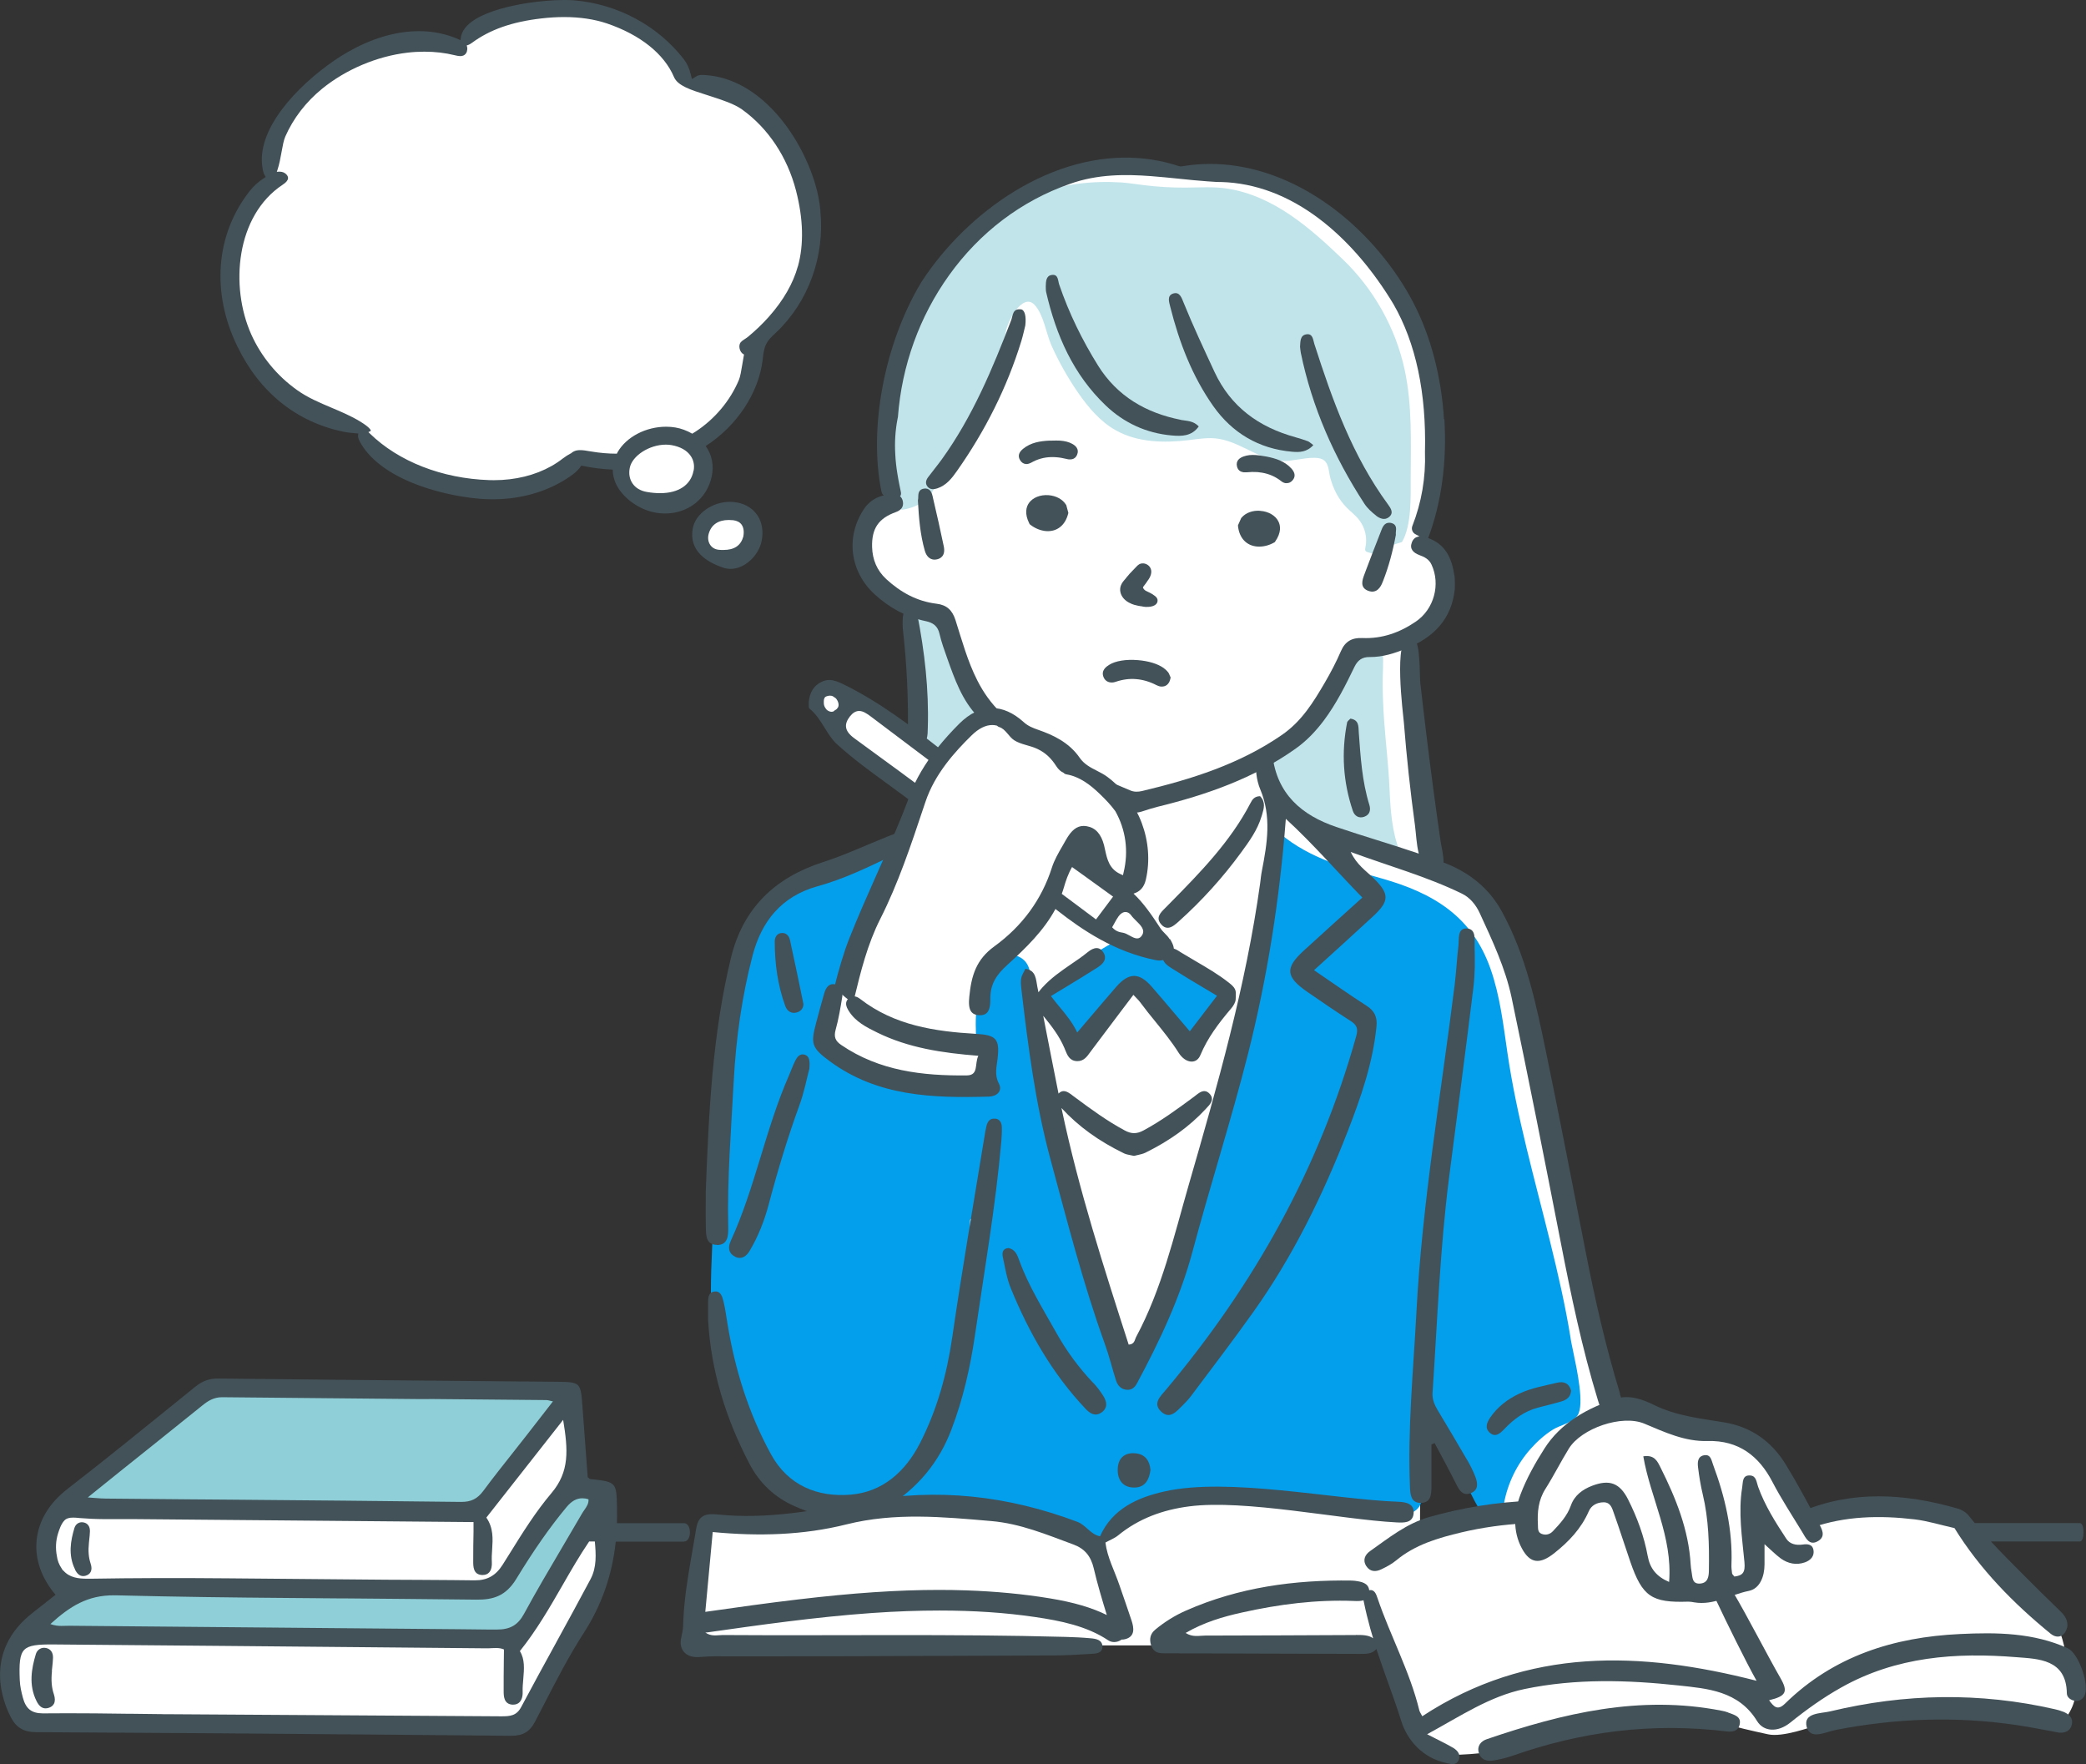 <?xml version="1.0" encoding="UTF-8"?><svg xmlns="http://www.w3.org/2000/svg" width="270" height="228.32" viewBox="0 0 270 228.32"><rect x="0" y="0" width="270" height="228.32" fill="#333333" stroke="none"/><defs><style>.j{fill:#fff;}.k{fill:#039eec;}.l{fill:#435259;}.m{fill:#c1e4ea;}.n{fill:#8fcfd7;}</style></defs><g id="a"/><g id="b"><g id="c"><g><g id="d"><path class="j" d="M27.15,179.71s-14.09,11.83-16.02,12.92c-1.92,1.1-3.16,2.47-4.14,3.96-.98,1.49-2.43,2.21-1.13,4.94,1.31,2.73,1.89,2.22,2.22,3.82,.32,1.6-.82,2.76-.82,2.76,0,0-3.92,2.82-4.73,4.42-.81,1.61-1.68,2.04-1.39,4s-.01,2.99,1.3,4.58c1.31,1.59,.88,1.37,2.18,1.81,1.31,.44,61.01,.73,61.01,.73,0,0,1.31,.36,3.05-2.03,1.74-2.4,8.21-14.96,8.86-16.49s1.23-3.8,1.31-6.8c.07-3,.21-4.78-.55-5.12-.76-.35-2.63,.66-3.18-.68-.56-1.34-.99-9.21-.99-9.21,0,0,.11-3.05-.75-3.33-.85-.28-46.25-.28-46.25-.28Z"/><path class="j" d="M267.6,214.73c-.57-1.67-.45-3.36-2.13-5.19-1.68-1.83-10.33-10.91-11.48-12.4-1.15-1.49-2.34-1.26-4.68-1.71-2.34-.45-7.75-.72-11.34,0-3.58,.72-4.79,1.38-4.79,1.38,0,0-2.67-7.75-5.23-9.65-2.56-1.9-5.19-1.97-8.56-2.49-3.36-.51-6.73-2.16-8.7-2.36-1.97-.2-2.49-.49-2.49-.49l-5.19-22.45-6.66-32.25s-1.9-8.56-4.24-10.68c-2.34-2.12-6.23-3.33-6.23-3.33,0,0-2.25-12.4-2.83-17.3-.59-4.9-.6-13.35-.6-13.35,0,0,2.5-1.5,3.45-2.89,.95-1.39,1.8-3.07,1.08-5.34-.71-2.27-1.37-3.15-2.25-3.48-.88-.33-1.21-1.87-.68-3.11,.53-1.24,1.56-8.77,1.56-8.77,0,0,.22-10.56-2.12-15.63-2.34-5.07-5.27-9.75-7.17-11.8-1.9-2.05-8.63-6.29-10.17-7.02-1.54-.73-3.44-1.24-5.12-1.61-1.68-.37-2.56-.51-4.9-.51s-2.27,.37-3.58,.07c-1.32-.29-1.95-.26-1.95-.26,0,0-2.14-1.01-7.83,0-5.69,1.01-8.35,1.8-11.72,4.17-3.38,2.37-6.91,4.89-8.84,8.19-1.94,3.31-6.54,11.64-6.9,14.88-.36,3.23-1.73,7.74-1.01,10.7,.72,2.96,1.74,2.6,.8,4.26-.94,1.65-2.23,2.47-2.95,4.43-.72,1.96-1.29,3.15-.43,4.89,.86,1.74,2.37,2.97,3.59,3.61,1.22,.65,2.31,1.3,2.31,1.3,0,0,1.14,11.62,1.17,13.57,.04,1.95-.68,3.17-.68,3.17,0,0-7.8-5.32-9.58-6.04-1.78-.72-2.5,.07-2.79,.43-.29,.36-.79,1.01,0,1.73,.79,.72,1.51,.79,1.83,2.01,.32,1.22,1.69,2.39,1.69,2.39l9.52,7.53-1.66,4.82s-2.49,.97-3.84,1.92c-1.36,.95-11.71,4.84-13,6.2-1.29,1.37-4.24,6.55-4.96,9.64-.72,3.09-1.17,10.7-1.91,16.06-.75,5.36-.89,14.2-.82,17,.07,2.8-.22,6.97,.29,12.08,.5,5.1,2.16,11.5,3.45,14.45,1.29,2.95,2.73,5.13,4.67,7.02,1.94,1.89,6.19,2.65,6.19,2.65l1.43,.76s-1.58,.36-3.84,.65c-2.26,.29-7.09,.95-8.99,.88-1.9-.07-4.46,0-4.46,0l-2.03,15.5h90.17s2.86,9.87,3.52,10.97c.65,1.1,1.46,2.71,2.85,3.07,1.39,.37,7.61-.07,8.78-.66,1.17-.59,10.82-3.07,14.48-3.29,3.66-.22,13.15-.59,14.15-.07,.99,.51,3.7,1.07,5.6,1.49,1.9,.41,5.41-.9,6.66-1.27,1.24-.37,12.58-1.61,14.99-1.54,2.41,.07,8.19-.07,10.82,.8,2.63,.88,5.41,.73,5.41,.73,0,0,1.97-2.05,1.9-4.24-.07-2.19-.44-2.58-1.01-4.24Zm-76.79-18.58c-.68,.41-1.67,.42-2.42,.59-1.17,.28-2.32,.59-3.42,1.07-.62,.27-1.17-.59-1.17-1.12,.05-3.36-.05-6.71-.06-10.07,0-.53,.26-.72,.56-.69,.06-.22,.22-.39,.51-.4,1.5-.06,2.54,1.49,3.32,2.56,1.03,1.4,1.89,2.78,2.6,4.37,.46,1.02,1.36,2.91,.07,3.69Z"/></g><g id="e"><path class="k" d="M203.3,173.26c-.68-4.25-1.65-8.44-2.68-12.62-1.99-8.07-4.29-16.09-5.5-24.33-.54-3.67-.96-7.4-2.19-10.9-2.38-6.81-7.41-9.82-14.04-11.7-4.61-1.31-9.37-2.62-13.12-5.75-.26-.22-.57-.34-.89-.39-.24,2.67-.43,5.4-.9,8.05-.27,3.38-.71,6.74-1.3,10.08-1.71,9.67-4.6,19.08-7.66,28.39-1.56,4.75-3.21,9.46-4.78,14.21-.47,1.41-.83,2.86-1.27,4.27-.3,.95-.56,2.01-1.44,2.59-.57,.37-1.22,.43-1.84,.28-.1,.19-.2,.39-.3,.58-.71-1.76-1.46-3.51-2.25-5.24-1.82-5.96-3.4-12-4.72-18.09-.1-.46-.35-.77-.66-.94-1.5-8-2.89-16.01-4.16-24.05-.02-.14-.07-.27-.14-.38-.01-.28-.03-.55-.05-.83-.1-1.31-.53-2.32-1.83-2.79-.59-.21-1.07-.07-1.39,.25-.41-.04-.84,.12-1.2,.56-1.4,1.68-2.3,3.59-2.57,5.77-.19,1.52-.13,3.08-.05,4.62,.16,.04,.32,.09,.48,.13,.28,.07,.51,.31,.64,.59-.03,1.41-.09,2.82-.18,4.23-.09,.1-.21,.18-.36,.18h-.45c0,.24,0,.48,0,.72-7.68,.33-16.23-.42-20.58-7.34,.11-.27,.24-.55,.41-.83,.97-1.63,1.85-3.24,2.56-5.01,.91-2.26,1.6-4.6,2.42-6.89,.26-.12,.49-.34,.65-.7,1.17-2.63,2.25-5.29,3.23-8,.42-1.15-.84-2.18-1.9-1.9-2.78,.71-5.48,1.65-8.1,2.82-2.35,1.05-4.87,2.24-6.57,4.23-1.67,1.97-2.55,4.44-3.25,6.89-.78,2.75-1.24,5.58-1.44,8.42-.04,.52,.15,.9,.45,1.15-.67,4.05-1.03,8.16-1.19,12.29-.02,.09-.04,.18-.05,.28-.35,4.08-.63,8.16-.82,12.25-.19,4.02-.44,8.09-.22,12.12,.23,4.01,1.31,7.7,3.1,11.05,1.22,4.02,3.18,8.09,6.69,10.56,2.08,2.06,4.95,2.95,7.93,3.01,1.46,.03,2.79-.17,4.05-.55,.38,.67,1.1,.9,1.87,.78,4.61-.77,9.38-.69,13.96,.24,2.27,.46,4.5,1.11,6.65,1.95,.76,.3,1.52,.73,2.3,1.03,.17,.28,.46,.52,.86,.64,.64,.19,1.38,.4,2.05,.35,.77-.06,1.3-.53,1.84-1.03,.17-.16,.35-.31,.52-.47,.39,.04,.8-.08,1.17-.41,1.15-1.05,2.92-1.47,4.37-1.96,1.65-.56,3.32-1.05,5-1.47,.78-.2,1.57-.38,2.36-.55,3.72,.13,7.5,.79,11,1.35,2.68,.43,5.47,.98,8.19,.96,.65,0,1.3-.07,1.93-.21,.83,.08,1.67,.17,2.5,.25,1.79,.18,3.48-.37,3.6-2.11,.14-2.08-.72-4.46-.69-6.55-.24-.21-.42-.51-.42-.85,0-1.09,.36-2.07,.54-3.13,.08-.48,.53-.6,.91-.41,.02,.01,.04,.02,.06,.03,1.83,2.6,3.4,5.36,4.88,8.17,.72,1.35,1.33,2.81,2.15,4.11,.19,.31,.45,.58,.73,.77v.02h.02c.54,.34,1.19,.42,1.82,0,.34-.23,.44-.58,.38-.9,.12-.17,.2-.38,.25-.63,.48-2.59,1.67-5.05,3.42-7.02,.84-.95,1.83-1.85,2.91-2.52,.95-.59,2.52-.86,3.18-1.82,.24-.36,.36-.93,.38-1.62,.09-2.56-1.02-6.81-1.27-8.34Zm-77.77-13.67c.01-.57,.02-1.14,.04-1.71,.05-.05,.1-.11,.15-.17-.06,.63-.12,1.26-.18,1.89Z"/><path class="k" d="M157.33,127.55c-.67-.56-1.58-.64-2.37-.96-1.72-.7-2.94-2.12-4.59-2.88-.11-.05-.22-.09-.34-.13-1.42-.87-3-1.42-4.8-1.42-.45-.24-1-.27-1.57,.06-2.65,1.52-5.13,3.28-7.48,5.24-.57,.47-.64,1.47-.27,2.08,.79,1.29,1.57,2.58,2.36,3.86,.53,.86,1.97,1.23,2.69,.35,1.69-2.07,3.44-4.08,5.25-6.05,2.09,2.06,4.06,4.26,5.84,6.6,.6,.79,1.92,1.29,2.69,.35,1.13-1.38,2.51-2.97,3.11-4.67,.31-.87,.2-1.8-.53-2.42Z"/><g><g><path class="m" d="M126.13,91.11c-.67-1.3-1.25-2.64-1.69-4.05-.42-1.35-.65-2.75-1.12-4.08-.75-2.15-2.28-4.02-4.59-4.07-.61-.01-.9,.48-.9,.98-.16,.21-.24,.48-.18,.81,.6,3.27,.88,6.58,.84,9.91-.03,2.5-.23,5.45,2.43,6.49,.31,.12,.67-.03,.9-.25,1.47-1.43,2.86-2.94,4.17-4.54,.28-.34,.35-.78,.15-1.19Z"/><path class="m" d="M181.2,110.28c-1.05-2.63-1.22-5.42-1.35-8.24-.13-2.95-.49-5.87-.7-8.82-.11-1.52-.17-3.04-.19-4.56-.02-1.41,.15-2.93,0-4.33-.02-.21-.08-.4-.15-.57-1.33,.19-2.64,.51-3.98,.61-1.79,5.52-6.08,11.12-11.48,13.66,0,.12,0,.23,.01,.35,0,.04,.03,.12,.05,.25,.01,.04,.02,.09,.03,.13,.03,.1,.21,.66,.29,.93,.31,.7,.63,1.39,.99,2.07,0,0,.02,.03,.03,.05,.52,.74,1.06,1.46,1.63,2.17,.02,.02,.46,.54,.48,.58,.29,.32,.58,.63,.88,.93,.37,.37,.74,.72,1.14,1.06,.03,.02,.58,.44,.59,.46,.14,.1,.29,.19,.43,.28,.09,.04,.19,.08,.28,.12,1.68,.83,4.14,1.34,6.13,2.07,1.58,.57,3.13,1.18,4.72,1.66,.17-.25,.25-.61,.15-.86Z"/></g><path class="m" d="M182.59,61.98c.02-4.73,.21-9.51-.78-14.13-1.17-5.41-4.01-10.45-8.01-14.29-4.21-4.04-8.93-8.21-14.94-9.15-1.78-.28-3.6-.14-5.41-.13-1.78,.01-3.56-.09-5.33-.31-1-.12-2-.28-3-.36h-.09c-3.24-.22-8.1,.13-10.98,1.79-2.12,1.23-4.61,2.23-6.54,3.75-2.07,1.63-3.87,4.08-5.54,6.11-1.52,1.85-2.96,3.79-4.2,5.84-1.41,3.43-2.47,6.95-3.25,10.55-.33,2.18-.62,4.37-.79,6.58,0,.09-.01,.19-.02,.28,.21,1.19,.43,2.37,.68,3.55,.19,.92,.36,1.96,.55,3.01,.61,.28,1.21,.59,1.81,.91,1.53-.2,3.13-1.03,3.74-2.02,1.02-1.67,5.02-8.38,6.77-12.39,1.75-4.01,2.89-8.16,2.91-8.47,.11-1.34,2.16-5.29,3.72-3.66,1.19,1.24,1.51,3.7,2.2,5.26,.95,2.12,2.1,4.16,3.42,6.08,1.33,1.93,2.89,3.79,4.94,4.93,2.82,1.57,6.24,1.64,9.45,1.25,1.29-.16,2.6-.38,3.88-.16,3.21,.54,5.69,3.2,9.14,2.83,1.07-.12,3.08-.61,4.1-.24,1.03,.37,.92,1.59,1.17,2.48,.4,1.45,1.06,2.76,2.13,3.84,.54,.54,1.15,1,1.61,1.6,.77,.99,1.07,2.32,.8,3.54-.03,.15-.07,.33,.02,.45,.06,.09,.17,.13,.28,.17,.27,.09,.52,.15,.76,.19,1.15-.67,2.39-1.15,3.67-1.5,1.29-2.17,1.12-6.02,1.13-8.18Z"/></g><g id="f"><g><ellipse class="j" cx="85.64" cy="60.7" rx="5.55" ry="4.09"/><path class="j" d="M97.21,67.61c.66,1.32-.25,3.12-2.05,4.02-1.79,.9-3.79,.56-4.45-.76-.66-1.32,.25-3.12,2.05-4.02,1.79-.9,3.79-.56,4.45,.76Z"/></g><path class="j" d="M104.02,23.67c-1.02-3.49-3.01-7.1-5.58-9.7-1.32-1.33-2.95-1.91-4.75-2.26-1.84-.35-3.71-.61-5.57-.82-.86-2.38-1.91-4.74-3.94-6.35-1.19-.94-2.57-1.53-3.98-2.07-1.59-.6-3.21-1.21-4.88-1.56-1.63-.35-3.26-.44-4.91-.15-1.61,.29-3.12,1.02-4.62,1.67-2.21,.95-4.47,1.79-6.25,3.35-5.04-1.29-10.24,.19-14.6,2.86-3.73,2.28-7.82,5.34-8.7,9.83-.63,1.43-.99,2.97-.96,4.64,0,.28,.07,.52,.18,.73-5.45,4.71-7.31,12.43-4.33,19.19,1.57,3.56,3.88,7.08,7.03,9.41,2.73,2.02,6.02,3.22,9.38,3.69,3.5,5.57,10.02,7.61,16.37,7.56,3.95-.03,7.42-1.57,10.33-3.93,1.53,.48,3.12,.88,4.73,.59,1.59-.29,2.56-1.33,3.83-2.22,1.17-.83,2.54-.98,3.93-.96,1.53,.01,2.99,.38,4.33-.57,4.04-2.87,6.37-7.99,6.34-12.93,.02-.01,.03-.03,.05-.04,5.38-5.18,8.72-12.48,6.54-19.95Z"/></g><g><polygon class="n" points="28.21 179.24 26.07 180.09 8.09 195.19 61.51 195.94 62.79 194.48 73.4 179.99 28.21 179.24"/><path class="n" d="M10.49,205.78l-6.42,5.21,62.16,1.54,8.48-13.01,3.61-6.31-3.61-.77s-2.05-.27-2.97,1.71c-.93,1.98-2.78,4.52-4.05,6.86-1.27,2.34-1.17,4.2-3.7,4.78-2.53,.58-10.72,0-10.72,0H10.49Z"/></g></g><g id="g"><g><g id="h"><g><path class="l" d="M151.14,120.08c.51,0,.99-.43,1.42-.81l.02-.02c2.99-2.68,5.72-5.7,8.11-8.98,.97-1.33,2.08-2.84,2.61-4.65l.06-.19c.23-.78,.48-1.58-.23-2.35l-.03-.03h-.04c-.7,.03-.97,.43-1.2,.88-2.59,4.99-6.52,9-10.33,12.87l-.62,.63-.15,.15c-.55,.55-1.18,1.18-.51,2,.27,.34,.56,.5,.88,.5Z"/><path class="l" d="M209.7,180.41c-1.88-6.12-3.28-12.36-4.51-18.64-1.65-8.43-3.27-16.86-5.01-25.27-1.32-6.38-2.61-12.77-5.82-18.58-1.68-3.05-4.29-5.04-7.36-6.23-.05-.02-.11-.04-.16-.06,.03-.95-.3-2.13-.38-2.75-.65-4.5-1.25-9-1.8-13.51-.28-2.32-.56-4.63-.82-6.95-.12-1.04,.05-5.2-.84-5.76-.21-.13-.4-.2-.57-.2-2.13-.02-.81,9.96-.72,11.06,.35,4.43,.83,8.86,1.43,13.26,.15,1.11,.19,2.49,.5,3.7-3.54-1.21-7.14-2.24-10.69-3.45-4.48-1.52-7.67-4.27-8.25-9.29-.01-.12-.04-.24-.07-.36-.03-.14-.07-.27-.12-.4-.6,.46-1.23,.87-1.92,1.15-.11,1.39,.02,2.81,.53,4.03,1.48,3.53,.9,6.99,.22,10.51-.11,.54-.16,1.08-.23,1.63-1.85,13.32-5.53,26.2-9.25,39.07-1.92,6.66-3.48,13.46-6.79,19.64-.21,.38-.2,.99-.98,1.02-3.22-10-6.46-20.03-8.64-30.35-.02-.09-.04-.18-.06-.27l.05,.05c2.15,2.33,4.78,4.23,8.05,5.82,.25,.12,.52,.17,.83,.23,.14,.03,.29,.06,.44,.09h.04c.13-.04,.27-.07,.43-.1,.35-.08,.7-.15,1.03-.31,3.14-1.55,5.68-3.38,7.76-5.61l.11-.12c.5-.52,1.12-1.17,.43-1.9-.21-.23-.44-.34-.68-.34-.4,0-.78,.29-1.14,.58-.08,.06-.15,.12-.22,.17-2.24,1.66-4.28,3.14-6.51,4.34-.45,.24-.83,.35-1.22,.35s-.77-.11-1.23-.36c-2.27-1.22-4.27-2.68-6.65-4.45l-.09-.07c-.37-.28-.75-.56-1.15-.56-.24,0-.46,.11-.66,.32-.68-3.35-1.32-6.71-1.98-10.06,.04,.05,.08,.1,.13,.15,.97,1.2,1.97,2.49,2.61,4.01,.03,.08,.07,.16,.1,.25,.28,.69,.57,1.41,1.52,1.45h.07c.83,0,1.24-.59,1.65-1.16,.07-.09,.13-.18,.2-.27,1.26-1.69,2.51-3.34,3.83-5.09l1.56-2.06c.14,.16,.27,.28,.38,.4,.21,.22,.36,.37,.49,.55,.64,.87,1.32,1.71,1.99,2.53,1.03,1.27,2.09,2.58,2.98,3.99,.46,.74,1.1,1.17,1.7,1.17,.51,0,.91-.3,1.14-.86,.92-2.19,2.27-4.01,4.01-6.06,.25-.29,.54-.77,.55-1.15,0-.12,0-.22,.01-.32,0-.12,.01-.24,.01-.34,0-.53-.08-.85-.91-1.49-1.34-1.06-2.84-1.93-4.29-2.78-.57-.33-1.15-.67-1.72-1.02-.08-.05-.17-.11-.26-.16-.38-.25-.78-.5-1.17-.5-.3,0-.56,.15-.8,.46-.25,.32-.34,.63-.29,.92,.1,.57,.75,.98,1.18,1.25,1.35,.86,2.7,1.67,4.13,2.52l.14,.08c.51,.31,1.03,.61,1.55,.93l-3.52,4.6c-.53-.62-1.04-1.22-1.55-1.82-1.16-1.37-2.25-2.66-3.38-3.96-.81-.93-1.56-1.39-2.28-1.39s-1.49,.46-2.31,1.41c-1.14,1.31-2.25,2.62-3.45,4.03,0,0-1.09,1.28-1.6,1.88-.62-1.3-1.46-2.32-2.28-3.3-.38-.46-.77-.93-1.12-1.41,.57-.35,1.13-.69,1.68-1.02l.07-.04c1.47-.89,2.86-1.74,4.26-2.63,.35-.23,1.43-.91,.78-1.95-.24-.38-.53-.57-.88-.57s-.73,.18-1.16,.53c-.7,.57-1.44,1.08-2.17,1.57-1.26,.87-2.57,1.76-3.71,3.02-.19,.21-.35,.41-.49,.6-.05-.23-.09-.46-.14-.7-.19-.94-.15-2.15-1.55-2.34-.6,1.15-.68,1.22-.5,2.79,.86,7.32,1.8,14.65,3.72,21.77,2.18,8.05,4.23,16.15,7.07,24.01,.56,1.54,.94,3.15,1.44,4.71,.22,.68,.67,1.17,1.44,1.21,.61,.03,1-.32,1.28-.85,2.94-5.48,5.58-11.05,7.2-17.11,2.28-8.53,4.99-16.95,7.16-25.5,2.49-9.86,4.09-19.91,4.9-30.44,3.61,3.32,6.59,6.8,9.9,10.19-2.63,2.38-5.12,4.61-7.58,6.87-2.45,2.24-2.35,3.39,.45,5.33,1.85,1.28,3.71,2.55,5.61,3.77,.78,.5,1.01,.97,.74,1.93-4.77,17.13-13.25,32.25-24.65,45.82-.7,.83-1.74,1.75-.61,2.81,1.13,1.06,1.98-.02,2.76-.78,.39-.38,.77-.79,1.1-1.22,2.7-3.61,5.44-7.19,8.05-10.86,5.16-7.24,9.03-15.17,12.24-23.42,1.7-4.37,3.24-8.8,3.72-13.53,.13-1.26-.24-2.05-1.3-2.73-2.24-1.44-4.42-2.98-6.78-4.59,2.64-2.4,5.16-4.67,7.65-6.98,2.13-1.97,2.13-2.9,.05-4.93-.99-.97-2.18-1.74-2.95-3.39,5,1.84,9.85,3.18,14.39,5.39,1.05,.51,1.82,1.46,2.31,2.53,1.63,3.54,3.31,7.1,4.12,10.92,2.2,10.49,4.28,21,6.33,31.52,1.35,6.94,2.78,13.85,4.85,20.62,.34,1.11,.83,2.46,2.33,1.96,1.49-.5,.82-1.77,.5-2.8Z"/><path class="l" d="M128.85,144.8c-.68-.11-1.01,.32-1.16,.9-.12,.47-.19,.95-.27,1.43-1.41,8.65-2.91,17.3-4.17,25.97-.7,4.81-1.97,9.39-4.19,13.72-1.9,3.69-4.85,6.29-8.95,6.63-4.28,.36-8.11-1.18-10.32-5.23-2.89-5.28-4.66-10.96-5.63-16.89-.16-.96-.28-1.93-.51-2.87-.16-.63-.36-1.44-1.24-1.29-.74,.12-.76,.85-.76,1.47,0,.73,0,1.46,0,2.19,.37,6.61,2.3,12.78,5.35,18.62,1.31,2.51,3.28,4.37,5.88,5.51,4.01,1.76,8.09,2.53,12.07,.02,3.81-2.4,6.57-5.66,8.2-9.96,1.51-3.96,2.43-8.02,3.04-12.19,1.22-8.37,2.68-16.72,3.42-25.16,.05-.61,.08-1.22,.06-1.82-.02-.52-.24-.97-.81-1.07Z"/><path class="l" d="M189.89,188.95c-1.25-2.16-2.53-4.3-3.81-6.44-.41-.69-.72-1.41-.66-2.24,.63-9.35,.96-18.72,2.16-28.03,1.05-8.15,2.13-16.29,3.13-24.44,.21-1.74,.2-3.53,.15-5.29-.03-.89,.26-2.33-1.07-2.34-1.17,0-.92,1.37-1.02,2.23-.2,1.69-.28,3.4-.49,5.09-1.75,14.06-4.19,28.04-4.94,42.23-.4,7.6-1.16,15.17-.84,22.79,.04,.94,.14,2,1.36,2.01,1.35,.01,1.41-1.09,1.42-2.1,0-1.82,0-3.64,0-5.47l.41-.17c.93,1.75,1.88,3.49,2.77,5.26,.41,.82,.85,1.62,1.9,1.22,1.06-.4,.9-1.35,.58-2.18-.28-.73-.65-1.44-1.04-2.13Z"/><path class="l" d="M92.78,161.14c1.43,.02,1.5-1.21,1.48-2.27-.15-6.34,.38-12.66,.71-18.98,.29-5.48,1.06-10.93,2.44-16.22,1.14-4.35,3.67-7.65,8.43-8.97,3.38-.93,6.56-2.47,9.73-4,.24-.65,.51-1.28,.82-1.9,.22-.44,.47-.85,.74-1.25-.26,.02-.52,.1-.78,.18-.52,.17-1.03,.37-1.54,.57-2.77,1.11-5.48,2.38-8.31,3.29-6.23,2.02-10.33,5.96-11.89,12.38-2.41,9.94-2.88,20.1-3.26,30.26,0,1.52-.03,3.05,.01,4.57,.03,1.03-.03,2.3,1.42,2.32Z"/><path class="l" d="M109.87,129.19c-.58,.51-.36,1.09-.02,1.64,.88,1.42,2.3,2.13,3.73,2.83,4.01,1.96,8.33,2.62,13.05,2.99-.51,1.04,.08,2.52-1.49,2.54-5.74,.06-11.32-.58-16.24-3.93-.77-.52-1-1.04-.74-1.98,.39-1.4,.63-2.85,.86-4.29,.11-.7-.15-1.41-.92-1.58-.83-.19-1.21,.46-1.41,1.13-.38,1.28-.71,2.58-1.06,3.87-.73,2.72-.56,3.23,1.79,4.96,6.2,4.56,13.37,4.77,20.62,4.56,.96-.03,1.77-.71,1.24-1.71-.58-1.11-.28-2.12-.16-3.19,.3-2.59-.2-3.07-2.8-3.22-5.33-.31-10.55-1.09-14.96-4.5-.47-.37-1-.53-1.5-.1Z"/><path class="l" d="M95.17,162.67c.81,.38,1.44-.07,1.84-.74,1.13-1.89,1.93-3.94,2.49-6.05,1.15-4.35,2.45-8.65,3.99-12.88,.6-1.65,.93-3.4,1.27-4.68,.08-1.02,.02-1.61-.6-1.81-.65-.2-1,.32-1.25,.82-.3,.6-.51,1.23-.78,1.84-3.06,6.96-4.38,14.54-7.56,21.47-.37,.8-.28,1.61,.61,2.02Z"/><path class="l" d="M141.49,178.98c-1.85-1.96-3.43-4.09-4.75-6.45-1.72-3.08-3.61-6.07-4.82-9.41-.24-.67-.51-1.4-1.37-1.59-.78,.05-.87,.61-.75,1.17,.3,1.37,.51,2.78,1.04,4.06,2.34,5.73,5.38,11.04,9.66,15.57,.59,.63,1.27,1.05,2.08,.48,.81-.57,.7-1.37,.24-2.11-.39-.62-.83-1.21-1.33-1.74Z"/><path class="l" d="M201.55,178.96c-1.65,.4-3.34,.68-4.89,1.41-1.5,.71-2.81,1.69-3.76,3.08-.43,.63-.76,1.37-.08,1.98,.74,.67,1.36,.08,1.87-.45,1.23-1.3,2.63-2.34,4.4-2.8,1-.26,2-.5,3-.79,.68-.2,1.21-.58,1.26-1.4-.23-.93-.91-1.24-1.79-1.03Z"/><path class="l" d="M103.09,131.05c.7-.17,.92-.72,.9-1.12-.61-2.93-1.15-5.6-1.74-8.26-.12-.55-.51-1.01-1.18-.9-.56,.09-.79,.59-.79,1.08,0,2.87,.38,5.68,1.37,8.38,.23,.62,.74,.99,1.44,.82Z"/><path class="l" d="M146.7,188.08c-1.42,0-2.06,.93-2.03,2.26,.03,1.34,.78,2.2,2.15,2.19,1.42,0,1.92-1.04,2.09-2.25-.11-1.4-.86-2.19-2.21-2.19Z"/><path class="l" d="M117.5,94.19c-.01,.94-.06,2.1,1.21,2.16,1.43,.06,1.35-1.18,1.38-2.17,.15-4.94-.41-9.81-1.36-14.65-.13-.63-.07-1.41-1.11-1.79-.88,1.33-.87,2.75-.71,4.16,.45,4.09,.65,8.18,.61,12.29Z"/><path class="l" d="M176.58,105.71c.74-.26,.86-.89,.66-1.54-.95-3.07-1.14-6.24-1.37-9.41-.05-.7,.07-1.57-1.08-1.75-.14,.16-.39,.31-.43,.51-.76,3.87-.52,7.68,.74,11.42,.22,.66,.77,1.02,1.49,.77Z"/></g><path class="l" d="M235.34,197.04c-1.36-2.51-2.69-5.03-4.18-7.46-1.84-3.01-4.48-4.92-8.08-5.5-3.05-.5-6.15-.83-9.02-2.25-1.49-.74-3.22-1.34-4.91-.79-3.72,1.21-7.14,3.13-9.25,6.45-1.18,1.85-2.32,3.87-3.1,5.95-.85,2.26-1.03,4.72,.19,6.98,1.09,2.01,2.36,2.03,4.14,.64,1.93-1.52,3.53-3.21,4.52-5.47,.33-.76,1.06-1.14,1.9-1.15,.94-.01,1.12,.8,1.35,1.44,.74,2.07,1.4,4.17,2.12,6.26,1.56,4.51,2.76,5.32,7.5,5.16,.26,0,.52,.04,.77,.09,2.54,.43,4.71-1.01,7.06-1.48,1.44-.29,2.04-1.87,2.04-3.44,0-.8,0-1.6,0-2.61,.84,.75,1.43,1.35,2.09,1.84,.94,.68,2.03,.91,3.15,.51,.72-.26,1.25-.8,1.09-1.63-.14-.73-.79-.76-1.41-.67-.84,.12-1.65-.06-2.1-.75-1.41-2.14-2.78-4.31-3.65-6.73-.22-.62-.23-1.41-1.02-1.46-1.06-.08-.93,.89-1.04,1.54-.53,3.23-.01,6.46,.29,9.66,.12,1.32-.18,1.75-1.3,1.88-.16-.21-.29-.3-.3-.41-.05-.38-.1-.77-.08-1.16,.17-4.48-.83-8.74-2.38-12.91-.22-.6-.3-1.39-1.2-1.21-.83,.17-.82,.96-.74,1.59,.14,1.15,.33,2.31,.6,3.44,.78,3.25,.85,6.54,.8,9.85-.01,.82-.12,1.65-1.15,1.72-1.05,.07-.96-.84-1.09-1.51-.06-.32-.1-.64-.12-.96-.26-4.5-1.91-8.57-3.89-12.53-.4-.79-.76-1.7-2.24-1.47,.92,5.4,3.81,10.38,3.34,16.26-1.65-.7-2.48-1.76-2.77-3.36-.47-2.56-1.37-5-2.54-7.32-1.08-2.14-2.42-2.62-4.65-1.77-1.25,.48-2.29,1.24-2.76,2.57-.47,1.32-1.39,2.33-2.33,3.32-.37,.39-.9,.55-1.44,.34-.54-.2-.47-.72-.49-1.16-.09-1.64,.04-3.2,.97-4.66,1.07-1.69,1.97-3.49,3.02-5.2,1.63-2.66,6.89-4.46,9.78-3.25,2.65,1.11,5.26,2.34,8.19,2.25,4.03-.11,6.66,1.96,8.38,5.27,1.17,2.25,2.56,4.35,3.87,6.51,.45,.74,.9,1.85,2.05,1.17,1.08-.64,.46-1.62,.04-2.4Z"/><path class="l" d="M151.39,121.55c-.17-.28-.38-.5-.61-.73-.21-.21-.42-.43-.59-.69-1.11-1.7-2.17-3.24-3.47-4.47,.85-.26,1.36-.83,1.59-1.8,1.13-4.89-.88-10.24-4.98-13.31-.4-.3-.88-.55-1.33-.78-.83-.42-1.68-.86-2.25-1.69-1.4-2.03-3.5-2.97-5.37-3.62-.69-.24-1.31-.48-1.87-.99-1.34-1.21-2.73-1.83-4.11-1.83-1.46,0-2.88,.68-4.24,2.03-1.02,1.02-1.94,2.04-2.75,3.05-3.47-2.72-7.7-5.96-12.36-8.21-.54-.26-1.12-.5-1.71-.5-.34,0-.67,.08-1,.24-.99,.48-1.53,1.33-1.66,2.59,0,.09,0,.21,0,.32,0,.22-.01,.46,.08,.54,.85,.68,1.43,1.61,1.98,2.5,.49,.79,.95,1.54,1.59,2.12,2.03,1.85,4.31,3.51,6.52,5.12,.76,.56,1.53,1.11,2.29,1.68l.43,.32c-1.25,3.33-2.71,6.62-4.13,9.81-1.18,2.65-2.39,5.39-3.48,8.13-.79,2-1.37,4.03-1.98,6.44,.17,.15,.35,.31,.52,.46,.63,.57,1.23,1.1,1.92,1.53h0l.15-.61c.83-3.41,1.69-6.95,3.37-10.27,2.31-4.56,3.97-9.54,5.58-14.36l.27-.8c1.21-3.62,3.83-6.5,5.98-8.6,.9-.88,1.8-1.33,2.66-1.33,.21,0,.41,.03,.61,.08,.08,.08,.18,.15,.31,.19,.81,.25,1.21,1.24,1.92,1.7,.89,.57,2.04,.66,3,1.12,1.1,.52,1.81,1.24,2.46,2.25,.27,.42,.57,.68,.94,.85,.09,.1,.21,.17,.39,.2,1.69,.29,3.09,1.37,4.29,2.53,.73,.7,1.43,1.43,2.02,2.24,1.33,2.38,1.74,5.13,1.06,7.93l-.08,.35-.33-.15c-1.44-.65-1.72-1.94-1.97-3.07-.05-.22-.1-.45-.15-.67-.38-1.46-1.11-2.26-2.23-2.45-.14-.02-.27-.04-.4-.04-.9,0-1.59,.55-2.31,1.82-.14,.25-.28,.49-.42,.74-.53,.91-1.08,1.86-1.39,2.84-1.33,4.15-3.84,7.57-7.45,10.19-2.33,1.69-2.97,3.75-3.24,6.52-.07,.73-.09,1.54,.3,1.99,.21,.25,.54,.38,1,.4,.04,0,.07,0,.11,0,.37,0,.66-.1,.86-.3,.42-.42,.46-1.24,.45-1.82-.02-1.97,.87-3.19,2.22-4.41,2.42-2.2,4.71-4.43,6.21-7.22,.12,.09,.23,.18,.29,.22,3.1,2.43,7.34,5.34,12.71,6.4,.16,.03,.32,.05,.46,.05,.7,0,1.15-.34,1.61-.85,.46-.51,.24-1.13-.23-1.92Zm-43.01-29.88c-.05,.08-.12,.15-.21,.2-.04,.02-.08,.04-.12,.06-.08,.1-.19,.18-.34,.19-.17,.02-.34-.03-.49-.11-.15-.07-.28-.2-.37-.35-.14-.19-.22-.44-.22-.65v-.27c0-.22,.07-.51,.31-.6,.28-.11,.62-.16,.9,0,.03,.02,.06,.04,.09,.07,.1,.05,.19,.11,.26,.18,.29,.31,.52,.93,.2,1.27Zm10.06,9.65c-1.42-1.06-2.86-2.11-4.26-3.13-1.21-.88-2.42-1.76-3.62-2.65-.66-.49-.99-.94-1.05-1.42-.06-.44,.11-.9,.51-1.41,.37-.46,.75-.69,1.18-.69,.51,0,.99,.33,1.48,.69,2.47,1.85,4.88,3.67,7.5,5.65-.67,.98-1.25,1.96-1.74,2.96Zm23.37,17.64c-1.16-.87-2.33-1.74-3.48-2.6l-.9-.67c.11-.3,.21-.6,.3-.92,.22-.76,.52-1.66,1.03-2.55l1.45,1.04c1.26,.91,2.53,1.82,3.81,2.75l.05,.04-2.21,2.95-.05-.04Zm6.06,2.01c-.18,.33-.4,.49-.69,.49-.31,0-.64-.19-.97-.37-.28-.15-.56-.31-.82-.36-.47-.08-.92-.15-1.41-.68l-.03-.03,.02-.04c.09-.15,.17-.3,.25-.45,.18-.33,.35-.64,.56-.93,.26-.36,.58-.56,.9-.56,.28,0,.54,.15,.75,.45,.16,.23,.4,.46,.63,.69,.57,.56,1.15,1.13,.81,1.78Z"/><g><path class="l" d="M126.79,92.96c1-.25,2.01-.53,3.01-.46-.07-.07-.15-.14-.22-.21-1.29-1.25-2.28-2.64-3.08-4.22-1.27-2.5-1.99-5.18-2.83-7.82-.41-1.27-1.12-1.95-2.44-2.11-2.56-.31-4.67-1.49-6.52-3.19-1.23-1.14-1.78-2.55-1.83-4.13-.07-2.44,.85-3.74,3.07-4.54,.65-.23,1.03-.65,.92-1.34-.11-.69-.63-1.04-1.3-1-1.53,.08-2.85,.62-3.72,1.91-2.44,3.61-1.85,8.15,1.39,11.1,1.88,1.71,4.05,2.91,6.57,3.44,.96,.2,1.56,.63,1.79,1.63,.25,1.08,.63,2.13,1,3.17,.96,2.69,1.92,5.45,3.96,7.55,.07,.07,.14,.14,.21,.21Z"/><path class="l" d="M188.25,74.51c-.32-2.22-1.13-4.14-3.57-4.93-.8-.26-1.6-.27-1.94,.63-.32,.83,.19,1.34,.97,1.63,.65,.24,1.25,.53,1.57,1.22,1.21,2.57,.33,5.79-2.02,7.39-2.08,1.42-4.35,2.24-6.94,2.13-1.32-.06-2.21,.43-2.75,1.68-.61,1.41-1.33,2.79-2.11,4.12-1.48,2.53-2.99,4.99-5.55,6.75-5.47,3.77-11.67,5.72-18.08,7.25-.52,.12-1.03,.14-1.54-.08-1.18-.49-2.36-1-3.52-1.52,.8,1.12,1.47,2.33,2.01,3.6,.4,.19,.79,.38,1.19,.58,.6,.3,1.25,.27,1.9,.05,.65-.22,1.31-.42,1.97-.59,6.37-1.56,12.47-3.7,17.84-7.51,1.47-1.04,2.64-2.29,3.7-3.7,1.6-2.15,2.79-4.53,3.94-6.91,.43-.88,1.02-1.27,1.95-1.26,1.71,.02,3.29-.5,4.82-1.13,3.47-1.43,5.84-3.77,6.22-7.75-.01-.47,.03-1.07-.05-1.66Z"/><g><path class="l" d="M151.45,87.54s-.03-.06-.04-.1c-.05-.13-.11-.3-.23-.45-.15-.19-.34-.37-.58-.54-.74-.53-1.94-.9-3.31-1.01-1.53-.13-2.92,.1-3.71,.6-.34,.21-1.13,.72-.73,1.63,.17,.39,.51,.63,.93,.66,.2,.02,.42-.01,.64-.09,.9-.3,1.79-.42,2.65-.34,.87,.07,1.75,.33,2.62,.78,.2,.1,.4,.17,.6,.18,.61,.05,1.07-.34,1.2-1.03l.03-.15-.06-.14Z"/><path class="l" d="M146.89,78.3c.28,.08,.55,.13,.82,.17h.08c.07,.03,.14,.04,.21,.05,.09,.01,.18,.02,.26,.03,.04,0,.09,0,.13,0,.19,0,.36,0,.53-.03,.95-.17,.93-.73,.9-.91v-.02c-.06-.25-.26-.41-.45-.54l-.03-.02c-.16-.12-.32-.21-.45-.28-.11-.06-.23-.11-.31-.15-.11-.05-.21-.09-.29-.14-.13-.08-.23-.19-.3-.3-.05-.08-.05-.12-.05-.12,0-.06,.13-.22,.19-.3,.14-.17,.27-.36,.4-.56,.43-.55,.59-1.12,.42-1.56-.14-.37-.47-.63-.9-.7-.02,0-.05,0-.07,0h-.04c-.43-.02-.67,.24-.8,.37l-.5,.52c-.13,.14-.28,.29-.43,.45-.11,.13-.22,.26-.32,.38h-.01c-.08,.11-.16,.22-.27,.34-.21,.24-.42,.49-.54,.83-.18,.52-.07,1.1,.32,1.59,.4,.49,1.01,.76,1.45,.89Z"/><g><path class="l" d="M163.12,66.11c-.99-.07-1.89,.26-2.42,.89l-.04,.04-.42,.94v.1c.16,1.56,1.1,2.56,2.51,2.66h0c.71,.05,1.47-.13,2.16-.52l.08-.04,.05-.07c.84-1.2,.7-2.09,.43-2.62-.38-.77-1.29-1.3-2.36-1.37Z"/><path class="l" d="M137.98,65.33c-.43-.7-1.27-1.16-2.26-1.24-1.07-.08-2.04,.31-2.54,1.01-.34,.49-.61,1.35,.05,2.66l.04,.08,.07,.06c.62,.49,1.35,.78,2.06,.84h0c1.41,.1,2.48-.74,2.86-2.27l.02-.1-.27-1-.03-.05Z"/></g></g><g><path class="l" d="M186.9,54.25c-.34-5.53-1.72-10.75-3.97-15.09-2.41-4.61-6.01-8.88-10.14-12.03-4.54-3.46-9.56-5.49-14.5-5.85-1.78-.13-3.57-.05-5.32,.25-.13,.02-.27,.01-.39-.03-1.69-.56-3.45-.91-5.23-1.04-5.26-.39-10.82,1.11-16.07,4.32-4.72,2.89-9,7.06-12.03,11.74-4.79,7.96-6.84,18.92-5.16,27.11,.1,.48,.56,.76,1.04,.68,.19-.03,.38-.05,.58-.05,.19,0,.37,.05,.56,.04,.1,0,.2-.04,.26-.11,.03-.04,.06-.09,.07-.14,.06-.2,0-.39-.04-.59-.05-.24-.1-.48-.15-.72-.09-.46-.18-.92-.25-1.38-.14-.85-.24-1.71-.28-2.57-.09-1.54,0-3.09,.3-4.61,.01-.06,.02-.12,.04-.19,.5-6.67,2.79-13.02,6.62-18.36,3.98-5.56,9.38-9.65,15.64-11.83,3.63-1.3,7.31-1.24,10.43-1.01,1.22,.09,2.47,.22,3.68,.34,1.21,.13,2.46,.25,3.69,.34,.42,.03,.82,.06,1.21,.08,.48,0,.97,.02,1.44,.05,4.36,.32,8.58,2.09,12.52,5.26,3.29,2.64,6.37,6.27,8.91,10.5,2.9,5.04,4.27,11.48,4.08,19.16,.11,3.3-.44,6.51-1.63,9.55-.17,.42,.02,.9,.43,1.09,.51,.25,.98,.59,1.39,1,.12-.14,.2-.32,.23-.53,1.71-4.54,2.44-9.87,2.09-15.4Z"/><g><path class="l" d="M152.85,54.34c-4.56-.9-8.25-3.08-10.71-7-2.07-3.32-3.78-6.81-5.04-10.5-.18-.52-.1-1.39-.98-1.25-.74,.11-.74,.86-.76,1.46,0,.27,0,.55,.06,.81,1.28,5.52,3.48,10.6,7.71,14.63,2.34,2.23,5.23,3.58,8.53,3.87,1.26,.11,2.58,.13,3.5-1.17-.73-.76-1.57-.7-2.31-.84Z"/><path class="l" d="M167.71,56.6c-4.79-1.31-8.41-3.95-10.51-8.46-1.38-2.98-2.78-5.95-4.01-8.99-.24-.58-.49-1.43-1.34-1.16-.83,.27-.53,1.1-.38,1.71,1.15,4.58,2.83,8.98,5.58,12.88,2.43,3.43,5.85,5.51,10.21,5.89,.94,.08,1.89,.06,2.73-.86-.35-.25-.5-.42-.7-.5-.52-.19-1.05-.36-1.59-.51Z"/><path class="l" d="M178.11,66.74c.48,.38,1.14,.64,1.69,.17,.62-.52,.23-1.11-.13-1.6-4.63-6.31-7.21-13.5-9.55-20.8-.17-.54-.19-1.37-1.03-1.24-.83,.13-.77,.94-.82,1.61,.03,.25,.05,.52,.1,.79,1.45,7.03,4.3,13.5,8.24,19.54,.38,.58,.94,1.08,1.5,1.52Z"/><path class="l" d="M132.12,40.04c-1.07-.13-1.01,.81-1.24,1.41-2.41,6.27-4.99,12.46-8.97,17.99-.58,.8-1.21,1.56-1.8,2.35-.27,.37-.38,.81-.04,1.21,.34,.4,.81,.35,1.24,.21,1.19-.39,1.9-1.32,2.56-2.26,3.65-5.19,6.47-10.78,8.33-16.82,.22-.73,.38-1.48,.51-2.01,.14-1.24-.08-2.03-.59-2.09Z"/><path class="l" d="M120.76,64.44l-.02-.1c-.1-.42-.24-1.06-.9-1.11-.05,0-.11,0-.17,0-.79,.07-.81,.68-.82,1.08,0,.15,0,.3-.04,.43v.07c.12,2.2,.29,4.36,.89,6.46,.2,.71,.62,1.12,1.18,1.16,.13,0,.28,0,.42-.04,.43-.1,1.12-.46,.85-1.71-.42-1.98-.88-4.1-1.39-6.23Z"/><path class="l" d="M180.67,69.15c-.02-.09,0-.22,.01-.36,.04-.36,.11-.95-.64-1.11-.06-.01-.11-.02-.16-.02-.7-.05-.95,.6-1.11,1.03l-.06,.16c-.66,1.65-1.3,3.35-1.92,4.98l-.19,.51c-.25,.67-.64,1.69,.47,2.12,.16,.06,.31,.1,.45,.11,.94,.07,1.33-.93,1.51-1.41,.7-1.79,1.23-3.73,1.64-5.92v-.09Z"/></g></g><g><path class="l" d="M132.8,60.06c-.31-.02-.57-.19-.75-.48-.33-.52-.21-1.02,.37-1.49,1.02-.83,2.23-1,3.38-1.06h.3c.45-.02,.81-.01,1.11,0,.63,.05,1.12,.17,1.56,.41,.45,.24,.94,.69,.65,1.4-.16,.4-.46,.61-.88,.62-.04,0-.09,0-.14,0-.1,0-.2-.02-.31-.05-.49-.12-.94-.2-1.38-.23-.21-.02-.42-.02-.63-.02-.94,.02-1.8,.26-2.62,.73-.18,.1-.38,.16-.56,.17-.03,0-.07,0-.1,0Z"/><path class="l" d="M166.47,62.54s-.06,0-.1-.01c-.18-.03-.37-.12-.53-.25-.74-.58-1.55-.94-2.48-1.1-.2-.03-.41-.06-.62-.08-.44-.03-.9-.02-1.4,.03-.11,.01-.22,.01-.31,0-.05,0-.09,0-.14-.02-.42-.07-.68-.32-.78-.74-.18-.75,.36-1.12,.85-1.29,.48-.17,.97-.23,1.61-.18,.3,.02,.65,.07,1.1,.15l.3,.05c1.13,.23,2.3,.57,3.18,1.54,.5,.55,.55,1.07,.15,1.53-.22,.26-.51,.39-.82,.36Z"/></g></g></g><g id="i"><g><path class="l" d="M267.69,213.35c-4.49-2.04-9.24-2.09-14.01-1.86-8.58,.4-16.36,2.86-22.63,9-.98,.96-1.45,.41-2.07-.43,2.2-.53,2.5-1.09,1.46-2.89-1.64-2.85-4.36-8.15-6.04-10.97-.71,.4-1.52,.6-2.33,.8,1.35,2.88,3.92,8.1,5.29,10.54-14.96-3.83-29.57-4.39-43.27,4.59-.19-.37-.33-.55-.38-.76-1.23-5.05-3.75-9.63-5.41-14.52-.18-.54-.4-1.17-1.08-1.03-.1-.94-1.01-1.11-1.86-1.22-.14-.02-.27-.03-.41-.03-7.4-.11-14.6,.87-21.43,3.88-1.44,.63-2.78,1.47-3.99,2.47-.65,.54-.79,1.22-.54,2.01,.24,.75,.73,1.05,1.53,1.05,8.48,.02,16.97,.07,25.45,.08,.79,0,1.65,.04,2.18-.64,1.02,3.12,2.24,6.19,3.22,9.33,.77,2.47,2.76,4.76,5.77,5.42,.59,.13,1.25,.37,1.61-.26,.4-.71-.03-1.31-.64-1.68-.95-.56-1.95-1.02-3.39-1.77,4.32-2.35,8.09-4.91,12.6-5.85,6.62-1.38,13.36-1.18,19.99-.46,3.66,.4,7.72,.68,10.12,4.61,.83,1.35,2.63,1.53,4.3,.19,2.06-1.66,4.22-3.21,6.57-4.53,7.13-4.02,14.87-4.57,22.73-3.93,2.76,.22,6.42,.24,6.49,4.66,0,.54,.5,.9,1.06,.99,.48,.08,.87-.14,1.14-.53,.88-1.26-.64-5.61-2.05-6.25Zm-92.2-1.73c-6.5,.03-13,.06-19.5,.07-.78,0-1.61,.25-2.53-.34,2.36-1.37,4.82-2.1,7.32-2.65,4.76-1.06,9.56-1.68,14.46-1.49,.43,.02,.88,.03,1.25-.09,0,.08,.02,.15,.04,.22,.23,1.16,.52,2.3,.83,3.44,.12,.42,.24,.84,.37,1.26-.61-.44-1.42-.43-2.23-.43Z"/><path class="l" d="M176.84,202.69c.49,.76,1.23,.78,1.96,.42,.66-.32,1.34-.67,1.9-1.14,2.47-2.05,5.41-2.91,8.48-3.64,2.72-.64,5.43-1.01,8.15-1.16,.25-.98,.5-1.95,.78-2.92-4.41,.16-8.79,.87-13.13,2.1-2.94,.84-5.24,2.71-7.65,4.41-.64,.45-.99,1.14-.49,1.93Z"/><path class="l" d="M223.67,221.64c-.28-.11-.57-.18-.86-.23-10.53-2.06-20.51,.32-30.37,3.69-.74,.25-1.28,.86-1.04,1.73,.27,.96,1.07,1.17,1.95,1.02,.8-.14,1.61-.32,2.38-.59,8.9-3.13,18.01-4.36,27.91-3.15,.33,.01,1.29,.12,1.53-.9,.25-1.08-.75-1.27-1.5-1.56Z"/><path class="l" d="M267.02,221.54c-.34-.14-.7-.24-1.06-.32-9.71-2.22-19.42-2.04-29.07,.28-1.2,.29-3.53,.15-3.04,2.02,.46,1.72,2.45,.64,3.73,.39,7.78-1.52,15.58-1.8,23.42-.64,1.83,.27,3.65,.64,5.56,.99,.73,.03,1.43-.2,1.61-1.08,.18-.88-.41-1.35-1.15-1.65Z"/><path class="l" d="M247.82,196.65c1.67,.2,3.3,.71,5.12,1.12h.03c3.3,5.34,7.63,9.74,12.43,13.66,1,.82,1.99,.29,2.2-1.01,0-.97-.5-1.47-1.04-2-1.58-1.52-3.14-3.06-4.68-4.61-1.41-1.42-2.83-2.83-4.19-4.3h11.52c.63,0,.63-2.38,0-2.38h-13.61c-.23-.28-.45-.55-.67-.83-.22-.28-.48-.54-.77-.7-.24-.16-.52-.28-.82-.36-6.86-1.98-13.63-2.35-20.16,.4,.28,.72,.8,1.45,1.37,2.07,4.26-1.49,8.73-1.6,13.28-1.06Z"/><path class="l" d="M88.53,199.52c1.03,0,1.03-2.38,0-2.38h-8.68c.02-.56,.02-1.13,.01-1.71v-.4c-.06-3.19-.13-3.25-3.47-3.6-.03,0-.1-.06-.16-.11-.05-.04-.1-.08-.16-.12l-.69-9.28c-.22-3-.28-3.05-3.3-3.08l-10.1-.09c-11.07-.1-22.53-.2-33.8-.33-1.11,0-1.99,.32-2.95,1.1l-2,1.62c-4.73,3.83-9.62,7.79-14.53,11.6-2.34,1.82-3.71,4.1-3.96,6.61-.24,2.43,.6,4.87,2.45,7.06l-1.09,.86c-.64,.5-1.25,.98-1.86,1.46-6.54,5.1-3.81,11.67-2.82,13.56,.68,1.3,1.67,1.89,3.18,1.9h.02c15.16,.08,31.05,.19,47.24,.34,4.75,.04,9.5,.09,14.26,.13,1.57,.01,2.45-.51,3.15-1.86,.38-.74,.77-1.48,1.15-2.22,1.59-3.09,3.24-6.29,5.15-9.25,2.31-3.58,3.67-7.47,4.13-11.8h8.84Zm-67.41,22.34c-1.4-.01-2.79-.03-4.19-.05h-.42c-1.4-.02-2.79-.04-4.19-.05-2.6-.02-4.72-.02-6.68,0h-.11c-1.45-.01-2.19-.6-2.57-2.04-.19-.71-.37-1.47-.4-2.24-.09-2.12-.02-3.32,.58-3.94,.59-.61,1.76-.72,3.83-.7l22.1,.19c11.3,.1,22.59,.2,33.89,.31,.2,0,.4,0,.62-.02,.2,0,.4-.02,.6-.02,.44,0,.77,.06,1.05,.19l-.02,1.56c-.01,1.31-.03,2.55-.02,3.79,0,.64,0,1.71,1.12,1.79,.04,0,.07,0,.11,0,.34,0,.62-.1,.83-.32,.27-.28,.42-.75,.4-1.32-.02-.55,.03-1.12,.08-1.68,.11-1.3,.22-2.54-.44-3.61,2.15-2.68,3.86-5.64,5.51-8.51,1.09-1.9,2.21-3.84,3.47-5.7v.02h.72c.15,1.65,.26,3.34-.55,4.87-1.45,2.73-2.97,5.5-4.43,8.17l-.02,.04c-1.49,2.72-3.04,5.54-4.52,8.33-.61,1.15-1.41,1.23-2.66,1.22-8.39-.06-16.78-.11-25.16-.16-5.82-.04-11.64-.07-17.46-.11h-1.07Zm34.43-40.79c5.06,.05,10.12,.09,15.18,.14,.14,0,.29,.04,.53,.1,.09,.02,.19,.05,.31,.07l-1.04,1.34c-.83,1.06-1.6,2.06-2.38,3.06-.57,.73-1.15,1.46-1.73,2.2-1.28,1.62-2.61,3.29-3.86,4.98-.76,1.03-1.59,1.44-2.86,1.43-10.1-.12-19.94-.21-30.83-.3l-3.99-.03c-3.72-.03-7.44-.07-11.16-.1-.47,0-.93-.04-1.58-.09,0,0-.53-.04-.78-.06l1.49-1.2c1.12-.9,2.12-1.71,3.12-2.51,1.04-.84,2.09-1.67,3.14-2.51l.04-.03c2.32-1.85,4.71-3.77,7.06-5.67,.68-.55,1.46-1.06,2.55-1.05,8.49,.09,16.97,.16,25.46,.24h1.32Zm-45.23,15.41c.95,.08,1.99,.13,3.28,.14,.67,0,1.33,0,2,0,.67,0,1.34,0,2.01,0l40.27,.35,3.41,.03v1.26c-.03,1.24-.04,2.52-.04,3.81,0,.68,0,1.72,1.13,1.78,.03,0,.05,0,.08,0,.35,0,.63-.1,.84-.32,.34-.36,.38-.93,.36-1.34-.03-.53,0-1.09,.04-1.63,.09-1.38,.18-2.8-.75-4.14l9.94-12.65c.64,3.9,.85,6.69-1.52,9.49-2.04,2.41-3.75,5.15-5.4,7.81l-.02,.03c-.29,.47-.59,.95-.89,1.42-.89,1.41-2,2.03-3.61,2.02h-.05c-.93-.02-1.86-.03-2.8-.03-1.46-.01-2.93-.02-4.4-.03-1.42,0-2.83-.01-4.25-.02l-20.44-.18c-6.49-.06-12.29-.04-17.75,.05-.16,0-.33,0-.5,0-1.11,0-2.25-.14-3.04-1.03l-.05-.06-.03,.02c-.06-.08-.11-.18-.18-.29-.32-.47-.53-1.02-.6-1.59-.19-.97-.14-1.97,.15-2.9,.16-.49,.39-1.23,.82-1.68,.25-.27,.61-.38,1.15-.38,.21,0,.43,.02,.66,.04l.17,.02Zm4.48,10c.07,0,.14,0,.21,0,7.81,.2,15.48,.29,21.96,.34,2.43,.02,4.87,.04,7.3,.06h.64c2.65,.02,5.3,.04,7.95,.07,3.35,.03,6.13,.06,8.77,.09h.06c2.09,.02,3.75-.43,5.12-2.66,2.32-3.81,4.4-6.77,6.52-9.32,.65-.78,1.3-1.14,2.04-1.14,.25,0,.52,.04,.8,.13,.05,.54-.24,.96-.54,1.39-.1,.15-.21,.3-.3,.46-.85,1.47-1.73,2.96-2.58,4.4-1.65,2.79-3.35,5.68-4.93,8.59-.79,1.45-1.81,2.03-3.52,2.02h-1.03l-3.63-.04-15.95-.14c-11.57-.1-23.13-.2-34.7-.31-.17,0-.34,0-.53,.01-.17,0-.35,.01-.53,.01-.39,0-.85-.04-1.41-.24,2.55-2.32,4.84-3.75,8.28-3.72Z"/><path class="l" d="M144.89,205.16c-.62-1.84-1.57-3.58-1.81-5.51,.61-.34,1.2-.56,1.66-.94,2.67-2.18,5.78-3.3,9.17-3.74,7.21-.94,19.55,1.69,26.81,2.07,.97,.05,2.13,.11,2.25-1.15,.12-1.27-.99-1.48-1.99-1.52-8.43-.31-21.97-3.19-30.23-1.34-3.46,.77-6.76,2.21-8.37,5.81-1.27-.26-1.82-1.46-2.93-1.87-8.96-3.38-18.16-4.43-27.59-2.66-6.27,1.17-12.53,2.37-18.93,1.71-1.79-.18-2.55,.2-2.83,1.88-.42,2.58-.92,5.14-1.27,7.72-.18,1.31-.31,2.62-.38,3.94-.03,.56-.01,1.11-.12,1.66-.12,.6-.32,1.21-.18,1.83,.1,.46,.4,.88,.81,1.12,.55,.33,1.23,.34,1.87,.28,1.15-.11,2.28-.07,3.44-.07,1.79,0,3.58,0,5.37,0,3.58,0,7.16-.01,10.73-.02,7.16-.02,14.31-.05,21.47-.08,1.54,0,3.08-.01,4.62-.02,1.57,0,3.15-.11,4.72-.2,.67-.04,1.53-.05,1.51-.97-.02-.85-.83-.99-1.52-1.05-1.09-.1-2.18-.15-3.28-.18-14.78-.4-29.56-.14-44.34-.24-.71,0-1.49,.23-2.26-.33,.01,0,.02,0,.04,0,.09,0,.19,0,.28-.02,6.56-.93,13.99-1.99,21.24-2.5,3.13-.22,6-.32,8.77-.32,4.45,0,8.49,.27,12.36,.84,3.29,.48,6.71,1.17,9.47,3.02,.22,.14,.48,.22,.76,.22,.35,0,.69-.12,.96-.32,.16,0,.34-.01,.53-.07,1.22-.36,1.08-1.42,.77-2.37-.5-1.54-1.06-3.07-1.58-4.61Zm-19.83,.68c-1.14-.04-2.32-.06-3.5-.06-5.36,0-11.18,.39-18.32,1.24-3.91,.46-7.74,1-11.95,1.6,.31-3.37,.63-6.82,.96-10.33,5.96,.57,11.72,.41,17.31-.99,6.27-1.57,12.5-.97,18.76-.43,3.73,.32,7.15,1.75,10.61,3.03,1.47,.54,2.26,1.51,2.63,3.06,.48,2.05,1.08,4.06,1.7,6.07-1.95-.96-4.3-1.65-7.34-2.15-3.38-.56-7.03-.91-10.85-1.04Z"/><path class="l" d="M6.71,216.27c.01-.15,.03-.3,.05-.48,.04-.39,.09-.8,.1-1.2,.03-.69-.3-1.16-.88-1.29-.09-.02-.18-.03-.26-.03-.52,0-.94,.32-1.09,.85-.54,1.81-.95,3.95,.1,6.05,.31,.63,.69,.94,1.17,.94,.11,0,.23-.02,.35-.05,.35-.1,.59-.28,.73-.54,.16-.31,.16-.72,0-1.21-.3-.88-.38-1.85-.25-3.04Z"/><path class="l" d="M9.71,203.15c.28,.56,.62,.84,1.05,.84,.1,0,.2-.01,.31-.04,.31-.09,.53-.25,.66-.49,.15-.28,.15-.64,0-1.09-.26-.78-.33-1.63-.22-2.67,.01-.14,.03-.28,.04-.42,.04-.35,.08-.71,.09-1.07,.02-.62-.27-1.04-.79-1.16-.08-.02-.16-.03-.24-.03-.47,0-.84,.29-.98,.76-.48,1.6-.84,3.49,.09,5.36Z"/></g></g><g><path class="l" d="M95.44,65.05c-.31-.06-.63-.1-.96-.1-2.3,0-4.46,1.54-4.81,3.43-.55,2.95,1.87,4.41,3.99,5.11,.29,.09,.59,.14,.9,.14,1.8,0,3.65-1.68,4.03-3.66,.47-2.47-.79-4.45-3.15-4.93Zm.77,4.4c-.33,1.17-1.17,1.73-2.58,1.73-.17,0-.36,0-.56-.02-.49-.04-.89-.26-1.14-.63-.28-.41-.35-.95-.19-1.48,.34-1.15,1.23-1.75,2.59-1.75,.18,0,.38,.01,.57,.03,.48,.06,.84,.24,1.08,.56,.27,.37,.35,.9,.23,1.56Z"/><path class="l" d="M106.19,27.24c-.12-1.17-.34-2.32-.67-3.41-1.94-6.48-7.22-13.67-14.22-14.11-.12,0-.25-.02-.39-.02-.1,0-.19,0-.27,.01-.19,.02-.34,.07-.47,.15l-.61,.37-.17-.67c-.18-.74-.49-1.39-.9-1.92C85.09,3.28,79.92,.52,74.29,.04c-.32-.03-.72-.04-1.17-.04-.76,0-2.01,.04-3.64,.23-2.22,.26-9.48,1.37-9.85,4.74l-.03,.23-.22-.1c-1.59-.71-3.32-1.07-5.15-1.07-.56,0-1.14,.03-1.71,.1-3.83,.45-7.13,2.25-9.22,3.68-4.89,3.35-10.26,9.03-9.3,14.04v.06c.08,.39,.18,.65,.3,.84l.1,.15-.15,.1c-.77,.48-1.42,1.07-1.95,1.75-4.38,5.58-4.98,13.08-1.59,20.06,2.9,5.99,7.66,9.81,13.76,11.07,.52,.11,1.07,.15,1.51,.19,.08,0,.4,.04,.4,.04l-.03,.18c-.04,.24,.04,.52,.22,.86,1.14,2.14,3.5,4,6.84,5.36,2.62,1.07,5.81,1.81,8.75,2.05,.53,.04,1.07,.06,1.6,.06,.78,0,1.55-.04,2.31-.13,3.05-.36,5.85-1.43,8.09-3.1,.42-.32,.76-.66,1.01-1.03l.06-.1,.11,.02c1.3,.28,2.63,.44,3.97,.5,0,1.5,.82,2.98,2.38,4.16,1.31,.99,2.82,1.52,4.38,1.52h0c2.99,0,5.41-1.9,6.04-4.74,.33-1.48,.03-2.87-.77-3.99,4.05-2.62,6.85-6.84,7.38-11.19l.03-.25c.07-.6,.14-1.21,.44-1.79,.28-.54,.71-.95,1.13-1.34l.13-.12c4.18-3.96,6.33-9.86,5.73-15.77Zm-16.42,33.67c-.34,1.85-1.92,2.92-4.33,2.92-.54,0-1.13-.05-1.73-.16-.81-.14-1.45-.52-1.84-1.1-.38-.55-.51-1.25-.36-2,.3-1.58,2.53-3.02,4.67-3.02,.25,0,.5,.02,.73,.06,1.14,.2,2,.68,2.49,1.4,.38,.55,.51,1.21,.38,1.91Zm13.5-26.44c-.61,2.21-1.87,4.4-3.72,6.49-.81,.92-1.74,1.81-2.74,2.64-.11,.09-.22,.16-.34,.24l-.17,.11c-.15,.1-.31,.21-.43,.35-.16,.2-.21,.5-.14,.82,.07,.31,.24,.57,.46,.7l.11,.06-.02,.12c-.08,.43-.15,.85-.2,1.16-.14,.84-.26,1.57-.44,2.01-1.12,2.68-3.11,5.06-5.62,6.7-.13,.09-.27,.17-.42,.26-.34-.19-.7-.37-1.09-.51-.7-.26-1.47-.39-2.29-.39-2.63,0-5.15,1.32-6.28,3.29-.04,.07-.07,.13-.1,.2-1.12,0-2.25-.1-3.35-.29l-.19-.03c-.4-.07-.81-.14-1.2-.14-.11,0-.21,0-.3,.02-.08,0-.16,.02-.24,.04-.23,.06-.46,.18-.63,.34l-.02,.02h-.03c-.33,.17-.67,.39-1.03,.66-1.85,1.45-4.24,2.38-6.88,2.69-.66,.08-1.35,.12-2.04,.12-.2,0-.41,0-.61-.01-6.11-.2-11.74-2.41-15.46-6.04l-.18-.17,.22-.11c.07-.03,.1-.06,.1-.06,0-.04-.03-.39-1.41-1.22-1.17-.71-2.45-1.25-3.68-1.77-1.51-.64-3.07-1.29-4.44-2.27-2.61-1.85-4.66-4.35-5.95-7.22-2.77-6.2-2-15.37,4.08-19.38,.42-.27,.65-.55,.68-.8,.02-.16-.04-.33-.19-.5-.22-.25-.53-.38-.89-.38-.04,0-.08,0-.11,0l-.26,.02,.08-.24c.24-.71,.41-1.63,.53-2.31,.15-.83,.28-1.55,.49-2.02,1.03-2.35,2.68-4.49,4.77-6.19,3.08-2.5,7.1-4.2,11.02-4.66,.74-.09,1.49-.13,2.21-.13,1.36,0,2.68,.15,3.93,.46,.22,.05,.46,.11,.69,.11,.05,0,.1,0,.15,0,.35-.04,.59-.23,.72-.55,.06-.22,.08-.41,.05-.57,0-.03-.01-.07-.02-.1l-.04-.16,.16-.05c.19-.06,.37-.18,.51-.28,2.32-1.71,5.17-2.72,8.97-3.16,1.02-.12,2.01-.18,2.97-.18,2.05,0,3.91,.28,5.52,.82,4.33,1.47,7.42,3.94,8.7,6.95,.48,1.13,2.22,1.67,4.07,2.26,0,0,.45,.14,.65,.21,1.51,.49,3.07,.99,4.1,1.73,3.38,2.43,5.85,6.16,6.97,10.49,.95,3.69,1.03,6.99,.24,9.83Z"/></g></g></g></g></g></g></svg>